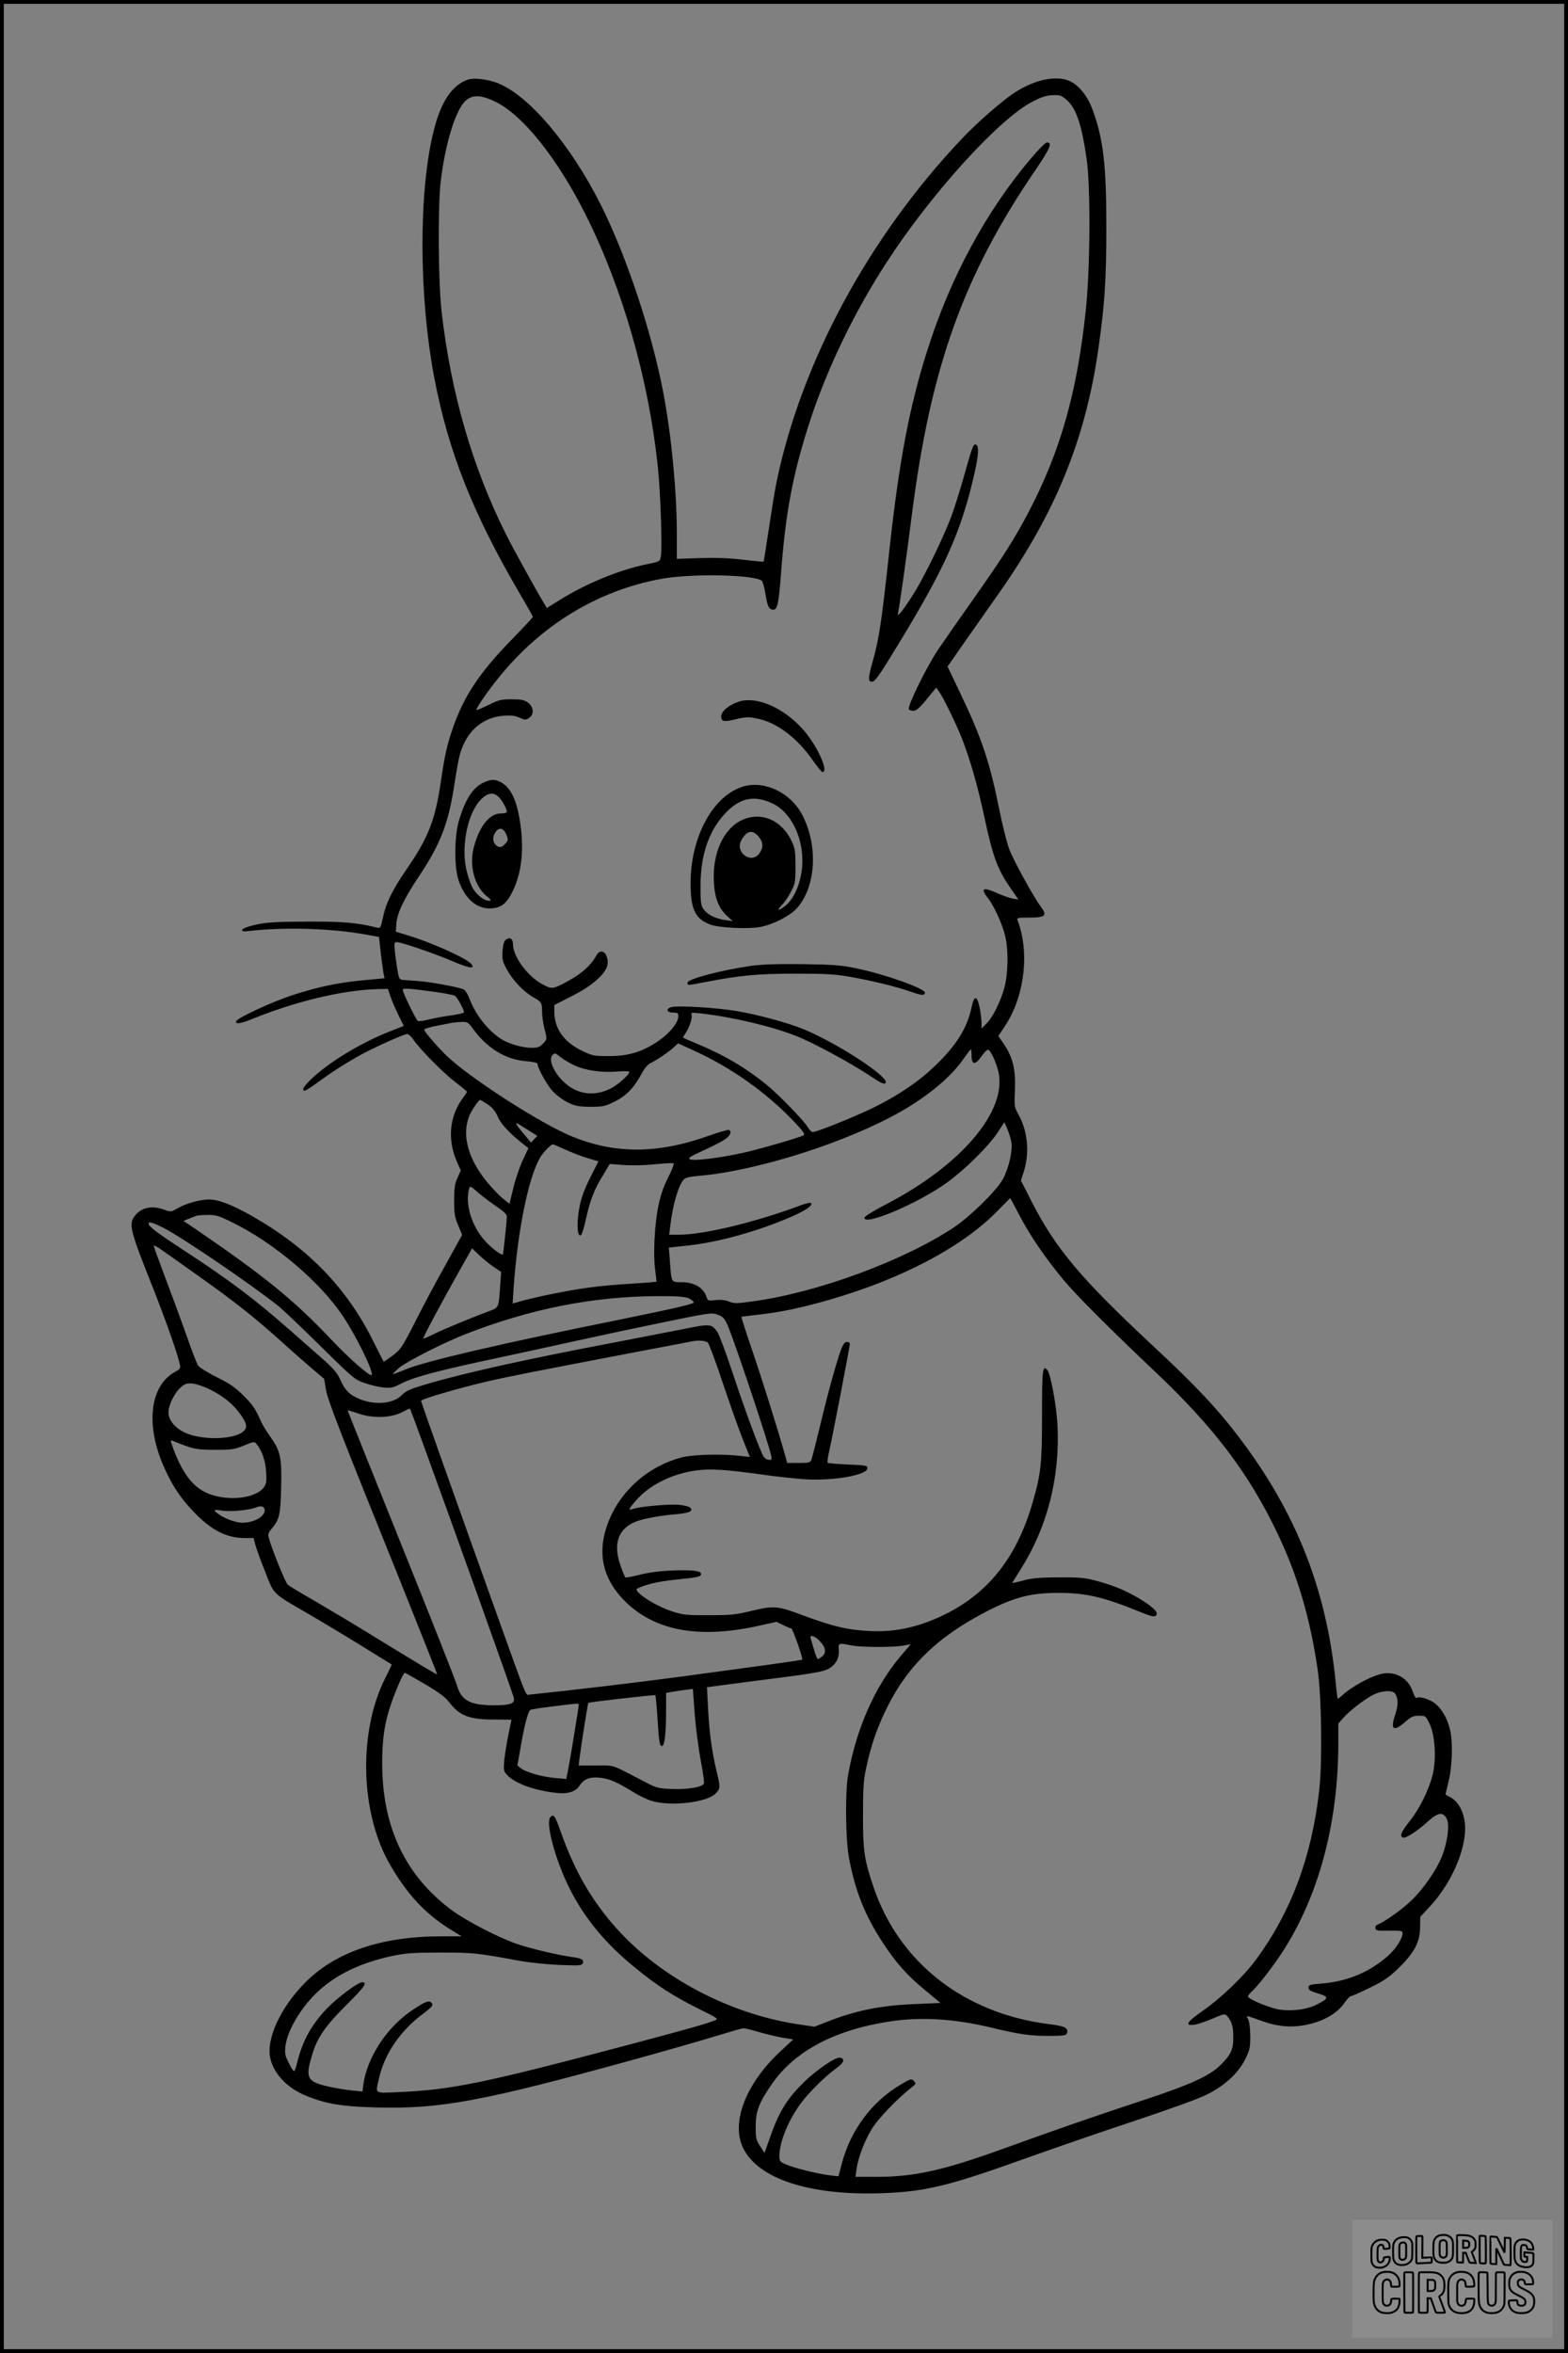 <?xml version="1.0" encoding="UTF-8"?>
<svg xmlns="http://www.w3.org/2000/svg" version="1.0" width="1024pt" height="1536pt" viewBox="0 0 1024 1536" preserveAspectRatio="xMidYMid meet">
  <rect x="0" y="0" width="1024" height="1536" fill="#808080" stroke="none"/>
  <g transform="translate(0.00 0.00) scale(1)">
    <g transform="translate(0,1536) scale(0.1,-0.1)" fill="#000000" stroke="none">
      <path d="M3058 14841 c-104 -34 -179 -144 -226 -336 -99 -395 -97 -1079 4 -1610 92 -484 253 -889 563 -1418 45 -76 81 -141 81 -144 0 -3 -64 -72 -142 -152 -206 -212 -306 -362 -378 -566 -40 -116 -55 -180 -80 -351 -38 -259 -81 -370 -228 -583 -92 -134 -133 -219 -153 -319 -12 -56 -16 -63 -34 -58 -132 33 -220 41 -460 40 -205 -1 -265 -5 -334 -20 -50 -11 -86 -25 -89 -33 -4 -11 6 -13 49 -8 224 26 532 17 749 -22 l95 -17 11 -99 c6 -55 15 -116 18 -135 l7 -36 -128 -12 c-170 -15 -307 -44 -472 -98 -141 -46 -363 -150 -369 -171 -6 -20 29 -15 97 12 286 117 594 191 820 198 l74 2 17 -50 c9 -27 33 -82 52 -121 l35 -71 -109 -43 c-116 -46 -266 -128 -372 -204 -123 -87 -206 -176 -166 -176 6 0 43 24 83 53 91 67 161 112 264 171 90 51 299 146 323 146 8 0 26 -17 40 -37 41 -61 196 -218 276 -279 41 -31 74 -59 74 -61 0 -2 -11 -19 -24 -36 -92 -123 -106 -275 -41 -423 l24 -54 -21 -48 c-18 -38 -22 -67 -22 -147 0 -86 3 -109 26 -163 l26 -63 -109 -197 c-61 -108 -150 -276 -199 -373 -84 -165 -94 -179 -146 -218 -31 -23 -57 -41 -59 -39 -1 2 -31 59 -65 128 -172 349 -424 610 -789 819 -134 76 -223 111 -286 111 -57 0 -152 -26 -204 -57 -44 -25 -45 -26 -90 -9 -80 28 -147 14 -189 -39 -44 -55 -35 -91 118 -475 80 -202 163 -437 174 -495 6 -27 3 -32 -29 -49 -171 -93 -198 -359 -65 -643 51 -110 101 -184 183 -270 116 -122 215 -173 337 -173 l56 0 12 -46 c7 -25 35 -104 64 -175 59 -151 45 -137 273 -269 88 -51 248 -147 355 -213 107 -67 196 -121 198 -122 1 -1 -18 -42 -43 -91 -177 -353 -163 -881 33 -1218 117 -201 236 -326 408 -430 l59 -36 -140 0 c-387 -1 -687 -104 -883 -303 -140 -141 -232 -319 -232 -446 0 -115 95 -233 235 -290 130 -54 234 -72 461 -78 414 -12 695 40 1667 308 199 55 442 124 539 154 98 30 185 55 193 55 8 0 54 -11 102 -25 48 -14 117 -30 155 -37 l68 -11 -90 -84 c-222 -209 -317 -461 -237 -625 98 -201 434 -311 902 -295 288 10 434 45 950 230 176 63 492 172 703 242 229 76 420 145 473 172 117 58 207 141 251 231 30 60 33 75 33 152 -1 51 -6 94 -14 109 -15 27 -24 29 99 -15 91 -32 176 -40 263 -25 121 21 218 74 268 148 17 24 35 43 42 43 7 0 63 25 124 55 94 46 125 68 191 132 100 99 135 166 136 263 l1 67 65 70 c156 169 254 419 222 570 -14 67 -45 116 -89 140 -18 10 -33 18 -33 19 0 2 9 41 21 89 23 97 27 250 10 328 -17 74 -50 134 -93 172 -38 32 -105 54 -127 41 -5 -4 -17 16 -26 44 -27 81 -104 128 -189 116 -72 -11 -208 -84 -274 -146 -13 -12 -25 -20 -26 -19 -2 2 -9 58 -15 124 -61 593 -257 1089 -620 1570 -147 195 -287 345 -571 609 -474 442 -637 636 -797 950 l-66 130 18 55 c40 125 27 267 -34 376 -27 48 -28 54 -23 158 6 132 -13 212 -69 297 l-39 57 44 67 c128 194 161 481 81 689 -6 15 1 17 68 17 115 0 129 12 83 73 -50 68 -179 303 -206 376 -15 42 -45 159 -65 261 -61 304 -116 468 -255 757 l-82 172 108 155 c60 85 159 226 220 313 378 536 573 1014 658 1613 40 283 51 444 51 790 0 405 -20 571 -88 759 -38 106 -105 182 -177 201 -90 24 -213 -7 -332 -83 -77 -49 -248 -198 -346 -302 -610 -644 -1050 -1460 -1212 -2247 -11 -54 -33 -191 -50 -305 -17 -114 -32 -208 -33 -209 -2 -2 -61 4 -132 12 -90 11 -177 14 -282 11 l-153 -5 0 163 c0 270 -35 638 -86 909 -74 398 -242 903 -409 1236 -200 399 -476 723 -681 800 -64 23 -148 33 -186 21z m3911 -136 c60 -55 95 -159 127 -380 27 -184 24 -709 -5 -989 -56 -532 -164 -916 -369 -1310 -91 -174 -164 -291 -360 -569 -90 -127 -196 -279 -235 -337 -74 -109 -203 -372 -192 -390 3 -5 17 -10 30 -10 19 0 41 19 87 76 l62 75 17 -23 c27 -36 116 -218 154 -316 53 -139 100 -302 144 -508 57 -265 85 -339 178 -473 l44 -63 -38 6 c-21 4 -69 21 -106 38 -86 39 -105 29 -58 -31 42 -52 97 -173 116 -253 21 -91 19 -238 -5 -332 -23 -90 -78 -201 -121 -241 l-29 -29 0 40 c-1 21 -6 66 -13 99 -17 80 -36 79 -53 -3 -27 -132 -100 -249 -241 -383 -112 -106 -242 -193 -408 -274 -127 -61 -361 -155 -388 -155 -7 0 -21 14 -31 31 -26 44 -190 213 -271 279 -137 111 -283 197 -450 265 -49 21 -92 39 -94 41 -2 1 6 15 17 31 25 36 45 100 38 119 -5 14 2 15 56 9 207 -23 462 -83 623 -146 110 -42 361 -178 493 -266 65 -43 86 -53 95 -43 33 33 -306 256 -534 351 -102 42 -300 96 -444 120 -127 21 -375 36 -419 25 -40 -10 -33 -36 9 -36 30 0 35 -3 35 -23 0 -43 -58 -114 -134 -165 -104 -70 -196 -97 -323 -96 -96 0 -105 2 -177 37 -116 58 -176 144 -176 254 l0 42 78 40 c101 50 153 83 203 128 65 59 82 104 57 158 -14 31 -45 31 -62 0 -41 -74 -106 -129 -223 -189 -66 -33 -76 -32 -138 3 -95 54 -185 180 -185 257 0 36 -20 49 -46 30 -12 -9 -19 -31 -22 -74 -4 -53 -1 -67 27 -119 38 -70 108 -145 171 -181 57 -33 60 -37 60 -97 0 -28 7 -77 15 -108 19 -73 19 -69 -10 -101 -20 -21 -33 -26 -73 -26 -58 0 -143 24 -192 53 -90 55 -174 160 -215 270 -10 26 -26 52 -35 57 -28 15 -210 49 -300 56 -47 3 -94 7 -105 8 -17 2 -22 15 -31 72 -6 38 -14 93 -16 122 -4 45 -3 52 13 52 30 0 245 -74 363 -124 110 -48 155 -54 122 -17 -34 38 -264 141 -416 186 l-75 23 3 47 c3 69 48 164 141 304 148 220 201 357 240 621 12 80 28 166 36 191 43 147 146 237 286 247 49 3 75 0 102 -13 35 -16 39 -16 63 -1 34 23 30 71 -9 100 -23 17 -43 21 -106 21 -69 0 -85 -4 -151 -37 -41 -20 -76 -35 -78 -33 -7 7 71 121 145 212 278 344 647 568 1060 644 197 37 621 28 659 -14 6 -7 17 -46 23 -86 13 -81 23 -101 52 -101 26 0 35 45 49 230 30 409 79 665 194 1015 112 338 286 698 492 1016 292 452 739 945 958 1056 66 34 92 41 143 42 36 1 50 -5 82 -34z m-3730 -11 c179 -89 401 -369 585 -734 241 -481 410 -1069 471 -1637 18 -159 31 -542 21 -594 -6 -34 -6 -35 -91 -52 -180 -37 -398 -126 -572 -235 l-82 -51 -19 32 c-48 79 -204 361 -245 444 -221 440 -362 925 -423 1458 -22 190 -25 687 -6 850 29 242 94 458 158 523 46 46 105 45 203 -4z m-391 -5810 c57 -8 112 -19 122 -24 16 -9 60 -89 60 -109 0 -4 -39 -13 -87 -20 -49 -6 -114 -19 -146 -27 -32 -8 -63 -12 -69 -8 -12 8 -98 185 -98 203 0 12 44 9 218 -15z m241 -240 c91 -126 214 -201 344 -211 46 -4 77 -10 77 -17 0 -27 62 -139 100 -180 23 -25 68 -58 99 -73 48 -23 69 -27 146 -28 82 0 96 3 157 33 76 37 129 91 176 180 19 36 42 63 58 71 37 17 124 75 155 105 l27 25 95 -43 c249 -113 476 -272 662 -467 60 -63 74 -84 63 -90 -27 -15 -282 -89 -393 -114 -154 -34 -325 -55 -349 -43 -15 8 -2 17 79 54 53 24 117 56 141 71 41 26 56 55 35 67 -5 3 -65 -14 -135 -39 -335 -119 -614 -119 -899 0 -206 87 -649 372 -806 519 -59 56 -151 162 -151 175 0 5 37 16 83 25 45 9 91 18 102 20 11 2 38 4 61 5 37 1 43 -3 73 -45z m3256 -176 c0 -61 25 -62 65 -3 17 25 37 44 43 43 18 -6 54 -86 68 -147 55 -258 -247 -611 -741 -866 -82 -43 -135 -76 -135 -85 0 -54 347 93 535 227 118 85 272 236 333 327 l46 70 20 -45 c10 -24 22 -62 26 -85 9 -57 -18 -174 -56 -242 -43 -77 -214 -244 -319 -314 -330 -219 -893 -426 -1313 -483 -107 -15 -123 -15 -157 -1 -26 10 -55 13 -88 9 -46 -5 -50 -4 -57 18 -19 62 -80 99 -163 99 -70 0 -67 -5 -77 135 l-7 91 113 12 c205 21 465 93 686 189 98 43 144 75 129 90 -4 4 -35 -3 -69 -16 -292 -109 -630 -191 -793 -191 l-64 0 6 48 c17 147 53 272 90 313 10 11 40 19 97 23 385 33 976 222 1327 424 176 102 317 220 396 331 27 39 51 71 54 71 3 0 5 -19 5 -42z m-2593 -63 c73 -33 176 -48 276 -40 45 4 82 3 82 -2 0 -18 -75 -85 -121 -108 -111 -57 -226 -39 -313 48 -63 63 -94 140 -69 169 15 16 18 16 53 -12 21 -17 62 -41 92 -55z m-566 -255 c31 -22 50 -45 65 -80 20 -47 76 -107 162 -175 l38 -30 -36 -76 c-20 -42 -48 -124 -62 -182 l-26 -105 -45 36 c-24 20 -68 66 -97 101 -129 154 -172 313 -119 440 15 35 60 101 70 101 3 0 25 -14 50 -30z m276 -175 l47 -30 -21 -22 -20 -22 -49 59 c-54 63 -61 80 -26 58 12 -8 43 -27 69 -43z m229 -119 c41 -19 106 -44 146 -56 l71 -21 -54 -107 c-37 -74 -58 -132 -69 -188 -19 -96 -17 -189 4 -189 9 0 21 33 37 105 29 129 53 193 112 288 l44 74 92 -7 c54 -4 138 -2 204 5 61 6 116 9 121 6 5 -3 -11 -45 -36 -93 -30 -60 -50 -118 -63 -183 -25 -121 -35 -312 -22 -415 6 -44 10 -81 9 -82 -2 -1 -43 -4 -92 -8 -202 -13 -245 -16 -355 -31 -126 -17 -316 -55 -424 -84 l-68 -19 6 97 c27 394 104 760 184 872 25 34 61 69 73 70 3 0 39 -15 80 -34z m-458 -365 c56 -38 77 -57 77 -73 0 -28 -23 -242 -26 -247 -7 -9 -77 44 -116 88 -91 101 -134 248 -102 350 3 9 18 1 47 -26 24 -22 78 -63 120 -92z m3424 -63 c66 -129 172 -283 290 -425 82 -98 291 -308 611 -611 373 -354 598 -652 781 -1034 135 -280 218 -563 267 -903 25 -175 30 -607 9 -785 -49 -431 -183 -790 -411 -1100 -81 -110 -224 -248 -346 -334 -107 -74 -125 -102 -59 -93 22 2 75 21 120 40 73 31 81 33 94 18 31 -35 41 -69 41 -136 1 -83 -14 -116 -83 -185 -69 -69 -196 -128 -488 -224 -313 -103 -613 -207 -913 -316 -405 -147 -595 -190 -843 -190 l-140 0 7 51 c10 74 52 185 101 264 41 66 160 190 250 262 38 29 39 32 23 49 -16 16 -20 15 -88 -25 -187 -111 -325 -297 -382 -513 -12 -46 -22 -84 -22 -84 -1 -1 -30 2 -66 7 -85 12 -222 46 -277 70 -40 17 -43 21 -43 56 0 90 59 234 140 343 55 74 159 176 233 230 50 35 58 63 21 68 -29 4 -156 -83 -237 -163 -108 -107 -159 -189 -217 -354 l-37 -105 -29 44 c-26 40 -29 51 -29 129 1 101 21 154 106 277 150 216 411 354 774 409 201 30 416 17 655 -40 192 -46 254 -55 383 -55 90 0 109 3 114 16 13 36 -11 48 -118 61 -553 70 -978 402 -1145 896 -60 177 -69 239 -68 472 0 178 3 225 22 310 30 138 65 242 122 362 139 293 341 490 675 660 174 88 280 115 458 115 181 0 297 -28 537 -126 61 -25 88 -32 97 -24 21 17 -2 45 -78 95 -95 61 -185 100 -299 131 -84 23 -114 26 -255 25 -126 0 -175 -5 -232 -20 -40 -11 -73 -18 -73 -17 0 1 28 46 61 99 170 270 252 596 235 931 -7 131 -44 333 -66 360 -31 37 -35 5 -35 -294 0 -320 -7 -382 -61 -569 -100 -347 -277 -578 -552 -721 -175 -90 -340 -129 -515 -119 -143 7 -237 30 -422 98 -183 69 -197 70 -370 28 -84 -20 -125 -23 -260 -23 -147 0 -167 2 -241 27 -80 27 -183 85 -217 124 -17 20 -16 20 25 36 61 23 126 36 263 50 98 10 120 15 123 29 5 24 -46 31 -191 26 -81 -4 -152 -13 -210 -28 -48 -12 -90 -20 -93 -17 -3 3 -17 35 -30 72 -53 146 -18 248 101 293 48 19 163 40 257 47 91 8 121 22 93 45 -8 6 -40 14 -72 17 -63 6 -259 -12 -299 -27 -34 -13 -30 -2 20 56 89 101 233 173 392 195 93 13 195 6 434 -27 96 -14 225 -27 285 -31 187 -10 400 29 400 73 0 17 -11 19 -127 24 -69 3 -129 8 -133 11 -3 4 1 37 10 75 22 97 135 684 135 701 0 7 -9 13 -19 13 -14 0 -25 -14 -39 -52 -30 -81 -86 -283 -137 -498 -26 -107 -51 -205 -55 -217 -9 -21 -16 -23 -84 -23 l-75 0 -16 58 c-47 166 -146 482 -212 675 -41 120 -73 220 -71 221 1 1 51 7 109 14 140 15 281 44 468 98 470 136 861 342 1090 574 47 48 87 88 88 89 1 0 28 -49 60 -111z m-5141 -47 c272 -133 574 -388 723 -612 89 -132 204 -369 188 -385 -11 -11 -149 110 -263 231 -245 259 -433 412 -897 729 l-69 46 34 14 c18 7 40 16 48 19 8 3 42 6 76 6 53 1 73 -5 160 -48z m-447 -37 c117 -59 576 -371 751 -511 30 -25 154 -142 275 -262 211 -208 223 -218 286 -239 36 -13 91 -26 122 -29 47 -5 63 -2 104 19 92 48 230 86 658 177 127 27 356 77 510 111 154 34 413 89 575 122 277 57 297 60 335 47 32 -11 45 -23 62 -59 24 -48 160 -445 248 -722 52 -168 52 -168 29 -168 -14 0 -30 10 -38 23 -23 37 -120 299 -202 546 -42 128 -87 247 -98 264 -38 56 -48 57 -223 21 -87 -17 -282 -55 -433 -84 -588 -111 -1000 -203 -1250 -277 -101 -30 -131 -43 -155 -69 -56 -59 -180 -69 -283 -24 -63 28 -88 54 -119 122 -21 47 -44 74 -127 147 -55 48 -148 130 -206 181 -227 200 -395 326 -685 515 -173 113 -235 159 -235 177 0 16 28 8 99 -28z m-31 -131 c15 -10 133 -93 262 -185 241 -171 369 -273 545 -432 55 -50 139 -124 186 -164 l86 -73 11 -67 c12 -73 86 -262 486 -1254 134 -335 243 -608 241 -608 -7 0 -129 73 -385 230 -140 87 -327 198 -414 249 -88 50 -168 98 -177 107 -16 14 -108 242 -124 307 -6 21 -1 34 20 59 50 59 57 91 61 267 5 196 -4 239 -71 333 -25 35 -52 79 -60 98 -36 82 -53 108 -115 170 -51 51 -89 78 -174 120 -60 30 -115 64 -122 76 -8 11 -36 83 -63 160 -43 122 -123 339 -205 557 -14 37 -23 67 -21 67 3 0 18 -8 33 -17z m2186 -123 l49 -33 -7 -96 c-9 -135 -10 -137 -64 -157 -114 -42 -303 -120 -366 -151 -37 -19 -70 -33 -72 -31 -4 4 124 244 238 446 l81 143 46 -44 c25 -24 68 -59 95 -77z m1271 -204 c19 -8 35 -21 35 -29 0 -9 -125 -38 -457 -106 -796 -160 -1298 -277 -1426 -331 -39 -16 -76 -30 -80 -30 -5 0 13 18 39 41 53 43 294 166 439 222 419 163 824 243 1238 246 135 1 186 -3 212 -13z m128 -291 c8 -8 52 -126 97 -262 46 -136 104 -301 130 -366 l47 -118 -71 8 c-120 13 -304 8 -376 -11 -211 -56 -388 -208 -470 -404 -86 -204 -51 -384 104 -537 193 -190 479 -243 860 -160 l127 28 43 -21 c24 -12 48 -22 53 -22 10 0 79 -198 72 -204 -2 -2 -107 -17 -234 -35 -126 -17 -378 -51 -560 -76 -258 -35 -722 -90 -985 -117 -28 -3 -13 -40 -177 417 -318 887 -533 1491 -533 1501 0 11 250 84 440 128 120 28 338 71 910 180 217 41 404 77 415 79 44 10 94 6 108 -8z m-3250 -306 c85 -43 145 -91 191 -153 50 -68 55 -94 24 -121 -58 -50 -246 -58 -361 -15 -74 28 -127 85 -127 138 0 50 40 131 81 166 28 24 40 28 79 24 25 -3 75 -20 113 -39z m1383 -335 c232 -637 590 -1638 599 -1676 10 -39 -20 -50 -136 -50 -148 1 -207 33 -234 128 -7 27 -171 442 -364 921 -193 480 -351 874 -351 876 0 2 33 -7 73 -21 96 -32 211 -28 284 10 26 14 49 24 50 23 1 0 37 -95 79 -211z m-1541 -33 c60 -21 87 -25 190 -25 109 0 126 2 188 28 66 27 69 27 83 9 35 -42 58 -110 62 -183 4 -65 1 -78 -17 -102 -52 -65 -208 -87 -336 -47 -110 34 -186 124 -250 294 -23 60 -24 67 -8 60 10 -5 50 -20 88 -34z m513 -414 c8 -43 -66 -87 -145 -87 -46 0 -125 30 -165 63 -28 22 -22 25 33 16 54 -9 176 3 219 20 34 14 54 9 58 -12z m3622 -856 c42 -41 49 -79 20 -103 -12 -10 -25 -18 -29 -18 -4 0 -15 26 -24 58 -9 31 -19 65 -22 75 -11 28 23 21 55 -12z m211 -32 c65 -13 276 -13 340 -1 l47 9 -69 -81 c-167 -199 -287 -471 -341 -776 -19 -109 -16 -411 5 -530 40 -219 104 -381 220 -558 88 -135 162 -218 279 -314 l100 -83 -163 -7 c-229 -9 -392 -42 -583 -118 l-77 -30 -102 15 c-430 64 -863 284 -1153 586 -182 191 -306 398 -403 674 -37 104 -45 115 -66 94 -36 -36 35 -293 131 -479 98 -190 231 -349 416 -500 145 -119 249 -187 413 -269 139 -69 140 -70 110 -81 -60 -23 -157 -51 -545 -154 -957 -254 -1169 -298 -1517 -313 -164 -7 -152 -15 -127 94 35 153 135 302 277 410 74 56 80 64 63 81 -16 17 -49 2 -142 -63 -156 -111 -277 -301 -301 -472 l-6 -46 -71 7 c-39 4 -110 16 -158 27 -135 32 -146 56 -97 214 33 107 85 181 222 318 118 117 139 147 102 147 -28 0 -164 -102 -232 -173 -102 -108 -159 -213 -193 -354 -6 -29 -16 -53 -20 -53 -5 0 -21 25 -35 55 -24 47 -26 62 -21 109 14 106 106 259 218 361 120 109 276 183 480 227 87 18 135 22 313 22 214 0 229 -1 525 -55 63 -11 179 -23 257 -26 129 -5 143 -4 149 12 9 22 -8 32 -71 40 -90 12 -276 56 -364 87 -122 43 -328 150 -420 218 -303 225 -454 541 -455 955 0 206 23 319 106 517 18 43 37 78 41 78 4 0 63 -33 131 -73 90 -53 133 -85 158 -117 68 -90 131 -115 296 -115 61 0 112 -1 112 -1 0 -1 -9 -46 -20 -99 -11 -54 -23 -129 -27 -167 -5 -63 -4 -71 18 -94 53 -57 181 -103 326 -118 73 -8 122 8 149 49 28 43 68 58 136 50 60 -7 114 -31 223 -99 33 -20 84 -44 114 -53 125 -36 356 -9 413 48 33 33 34 40 7 149 -30 127 -48 259 -55 410 l-7 136 89 12 c49 7 215 28 369 48 186 23 294 41 322 54 56 24 85 71 81 128 -4 48 -3 48 83 31z m-985 -750 c15 -76 24 -144 21 -152 -9 -23 -109 -40 -213 -35 -83 3 -99 8 -163 41 -239 125 -202 112 -328 112 l-114 0 6 50 c12 93 54 358 57 359 10 6 434 54 438 50 2 -3 9 -78 15 -167 8 -135 13 -162 26 -165 19 -4 29 75 29 240 l0 107 33 6 c17 3 57 9 87 13 l55 7 12 -165 c7 -91 25 -226 39 -301z m4533 438 c23 -29 24 -77 2 -142 -33 -97 -10 -112 66 -45 39 34 53 40 90 40 44 0 44 0 71 -57 35 -76 43 -233 17 -333 -25 -96 -84 -216 -148 -297 -56 -71 -67 -96 -47 -108 16 -10 95 41 162 102 69 64 103 68 127 18 19 -39 3 -156 -33 -245 -37 -91 -126 -218 -203 -290 -62 -59 -175 -138 -216 -153 -11 -4 -17 -14 -15 -24 3 -16 15 -18 91 -16 73 1 87 -1 87 -15 0 -35 -45 -105 -95 -149 -121 -107 -265 -167 -430 -181 -80 -6 -90 -9 -90 -27 0 -15 13 -23 63 -38 73 -22 71 -32 -10 -73 -61 -31 -155 -44 -238 -33 -64 9 -210 69 -210 87 0 5 10 17 21 28 40 35 136 158 199 254 240 366 370 846 370 1371 l0 128 32 36 c40 46 131 117 193 150 53 28 125 34 144 12z m-5329 -75 c0 -13 -59 -372 -71 -431 l-11 -54 -76 7 c-83 7 -189 38 -222 64 l-21 17 21 120 c24 140 48 233 64 243 6 4 72 14 146 23 168 21 170 21 170 11z"></path>
      <path d="M6738 14332 c-296 -347 -532 -783 -683 -1262 -116 -365 -183 -722 -245 -1285 -52 -482 -69 -596 -111 -744 -30 -106 -31 -131 -5 -131 20 0 46 36 173 245 307 503 412 739 498 1120 27 121 29 175 8 183 -17 5 -23 -12 -78 -208 -26 -91 -62 -208 -82 -260 -47 -127 -159 -359 -233 -484 -65 -107 -125 -187 -116 -151 8 29 61 404 91 645 123 964 337 1562 807 2250 97 143 113 180 74 180 -8 0 -52 -44 -98 -98z"></path>
      <path d="M4829 10781 c-67 -21 -119 -63 -119 -98 0 -34 19 -37 99 -17 61 14 80 15 133 4 129 -25 261 -123 365 -272 30 -43 59 -78 64 -78 46 0 -39 183 -134 286 -125 136 -295 209 -408 175z"></path>
      <path d="M3153 10249 c-66 -33 -112 -104 -154 -239 -32 -102 -34 -304 -5 -394 38 -116 114 -186 201 -186 73 0 112 28 152 110 58 116 76 265 52 435 -21 157 -63 246 -130 280 -38 20 -66 19 -116 -6z m108 -96 c24 -27 49 -74 49 -93 0 -6 -18 -10 -40 -10 -73 0 -141 -86 -176 -222 -31 -119 5 -252 84 -318 31 -25 33 -30 16 -30 -35 0 -86 42 -111 90 -12 25 -30 79 -39 120 -33 159 14 374 102 456 44 42 81 44 115 7z m45 -239 c12 -29 13 -39 2 -52 -28 -36 -48 -41 -72 -16 -20 20 -20 53 0 82 23 34 52 28 70 -14z"></path>
      <path d="M4858 10227 c-199 -56 -348 -327 -348 -633 0 -170 30 -233 130 -270 58 -21 246 -30 325 -15 85 16 196 73 241 124 124 143 138 408 32 610 -76 142 -242 222 -380 184z m189 -113 c114 -54 193 -208 193 -372 0 -123 -47 -246 -114 -297 -46 -35 -56 -31 -19 8 17 17 44 57 59 87 27 51 29 64 29 165 0 94 -3 117 -23 160 -65 142 -201 200 -328 141 -119 -56 -192 -215 -182 -402 5 -105 30 -170 85 -222 l38 -35 -50 7 c-64 10 -113 34 -139 69 -19 25 -21 42 -21 155 0 198 52 353 156 467 98 107 193 128 316 69z m-93 -215 c31 -37 33 -71 5 -110 -51 -72 -159 4 -119 83 35 66 73 75 114 27z"></path>
      <path d="M4906 9055 c-198 -28 -416 -86 -416 -110 0 -19 -5 -19 115 4 227 44 343 55 590 55 205 0 258 -3 365 -22 148 -27 287 -61 389 -96 70 -25 91 -26 91 -6 0 27 -255 118 -435 156 -106 23 -148 27 -360 30 -169 2 -269 -1 -339 -11z"></path>
    </g>
  </g>
  <rect x="0.0" y="0.0" width="1024.0" height="1536.0" fill="none" stroke="black" stroke-width="5"></rect>
  <g transform="translate(882.93 1449.20) scale(0.128)" opacity="1.0">
    <rect x="0" y="0" width="1024.0" height="600.0" fill="white" fill-opacity="0.1"></rect>
    <g transform="translate(0,650) scale(0.1,-0.1)" stroke="none">
      <path fill="none" stroke="#000000" stroke-width="100" d="M4491 5720 c-164 -43 -269 -147 -319 -315 -19 -65 -29 -577 -13 -693 25 -190 116 -310 276 -367 63 -23 284 -32 370 -16 122 22 249 110 294 205 51 104 56 150 56 496 0 341 -4 385 -48 478 -46 100 -156 184 -282 217 -83 21 -241 19 -334 -5z m270 -273 c19 -12 43 -40 54 -62 18 -37 20 -64 23 -320 5 -339 -1 -384 -56 -436 -87 -82 -235 -56 -289 51 -22 43 -23 53 -23 335 0 314 7 370 52 412 34 32 66 42 139 42 53 1 73 -4 100 -22z"></path>
      <path fill="none" stroke="#000000" stroke-width="100" d="M5367 5723 c-4 -3 -7 -311 -7 -683 0 -618 1 -679 17 -691 12 -10 51 -14 152 -14 l136 0 3 248 2 248 67 -3 67 -3 34 -85 c18 -47 58 -152 89 -235 30 -82 63 -158 73 -168 14 -15 40 -19 165 -24 l148 -6 -5 34 c-4 19 -49 143 -102 276 -53 133 -96 246 -96 251 0 6 15 19 33 31 53 33 104 92 134 156 27 57 28 67 27 195 0 115 -4 144 -23 193 -31 80 -76 135 -148 183 -83 56 -166 82 -303 94 -129 11 -453 14 -463 3z m541 -300 c55 -27 77 -73 77 -163 0 -61 -4 -82 -23 -111 -34 -55 -73 -69 -191 -69 l-101 0 0 187 0 186 101 -6 c66 -4 114 -12 137 -24z"></path>
      <path fill="none" stroke="#000000" stroke-width="100" d="M6514 5685 c-4 -9 -5 -320 -2 -690 3 -511 7 -678 16 -687 19 -19 273 -30 291 -13 11 11 13 126 12 675 -1 364 -6 672 -11 685 -11 28 -27 31 -187 40 -99 6 -114 5 -119 -10z"></path>
      <path fill="none" stroke="#000000" stroke-width="100" d="M3355 5683 c-27 -3 -55 -9 -62 -15 -10 -8 -13 -150 -13 -683 0 -592 2 -674 15 -685 12 -10 52 -11 173 -6 362 15 578 29 590 38 8 7 12 46 12 129 0 108 -2 119 -20 129 -11 6 -24 9 -28 7 -4 -3 -103 -8 -221 -12 l-214 -7 5 545 c4 384 2 549 -5 556 -11 11 -120 12 -232 4z"></path>
      <path fill="none" stroke="#000000" stroke-width="100" d="M7067 5654 c-4 -4 -7 -310 -7 -680 0 -625 1 -673 18 -692 15 -18 31 -21 152 -24 l134 -3 -3 400 c-2 277 1 397 8 390 11 -11 153 -311 251 -530 96 -215 128 -281 142 -292 7 -6 82 -14 165 -17 l153 -7 11 28 c14 34 3 1333 -11 1347 -5 5 -70 11 -144 14 l-136 5 -1 -54 c-1 -30 -5 -200 -8 -379 l-6 -325 -73 150 c-40 83 -123 256 -184 385 -61 129 -117 242 -125 252 -11 12 -40 18 -121 22 -59 4 -130 9 -157 12 -28 3 -54 2 -58 -2z"></path>
      <path fill="none" stroke="#000000" stroke-width="100" d="M2507 5614 c-220 -49 -342 -159 -394 -357 -24 -91 -24 -641 0 -740 57 -233 232 -339 510 -310 56 6 127 21 158 33 76 29 187 114 226 174 64 95 67 114 71 505 2 232 -1 371 -8 404 -27 126 -116 235 -228 278 -74 29 -236 35 -335 13z m191 -281 c15 -11 36 -35 47 -54 19 -32 20 -52 20 -349 0 -309 0 -316 -23 -362 -31 -62 -75 -89 -155 -95 -53 -4 -67 -2 -97 19 -19 13 -44 41 -55 63 -19 37 -20 60 -20 350 0 337 2 351 60 405 54 51 169 63 223 23z"></path>
      <path fill="none" stroke="#000000" stroke-width="100" d="M8568 5491 c-133 -43 -219 -134 -262 -280 -13 -45 -16 -107 -16 -343 0 -320 9 -395 60 -506 73 -156 258 -255 506 -269 191 -11 324 47 376 165 19 42 22 70 26 288 4 209 3 242 -11 256 -19 18 -186 38 -347 41 l-105 2 -3 -95 c-1 -52 2 -102 7 -109 6 -10 33 -16 75 -19 l66 -4 0 -105 c0 -98 -1 -105 -26 -130 -23 -23 -31 -25 -99 -21 -64 3 -79 7 -112 34 -21 16 -49 52 -63 80 -25 49 -25 51 -25 324 0 303 6 348 56 402 28 29 32 30 99 26 105 -6 152 -50 167 -158 8 -53 9 -54 48 -62 22 -5 90 -10 150 -11 l110 -2 3 43 c4 52 -30 180 -66 245 -53 99 -179 183 -317 212 -96 20 -226 18 -297 -4z"></path>
      <path fill="none" stroke="#000000" stroke-width="100" d="M1390 5484 c-203 -45 -359 -207 -390 -404 -13 -83 -13 -616 0 -694 20 -123 100 -235 203 -281 98 -45 271 -51 387 -13 211 67 340 238 340 451 0 54 -3 69 -17 74 -24 9 -264 -15 -280 -28 -7 -7 -13 -31 -13 -60 0 -56 -13 -95 -43 -128 -31 -34 -95 -61 -144 -61 -35 0 -48 6 -77 35 -52 52 -58 99 -54 423 3 257 5 280 24 323 42 89 120 132 202 109 53 -14 72 -42 81 -120 11 -90 15 -92 150 -79 62 6 125 15 138 20 25 9 25 10 21 107 -3 82 -9 106 -33 155 -33 68 -97 130 -163 160 -60 27 -235 33 -332 11z"></path>
      <path fill="none" stroke="#000000" stroke-width="100" d="M1600 3845 c-239 -44 -424 -235 -476 -495 -22 -109 -33 -831 -15 -1000 31 -300 174 -492 425 -572 45 -15 100 -21 211 -25 181 -6 263 8 380 66 147 73 214 152 266 311 26 78 32 117 37 219 4 98 2 125 -9 132 -22 14 -393 11 -407 -3 -7 -7 -12 -39 -12 -73 0 -169 -84 -275 -217 -275 -68 0 -110 18 -150 64 -65 73 -68 99 -68 606 0 446 1 456 22 515 78 208 337 201 392 -11 6 -23 13 -75 16 -115 3 -41 10 -78 15 -83 10 -10 289 -10 357 0 63 9 67 18 60 147 -12 210 -62 331 -181 445 -86 82 -165 123 -280 146 -94 19 -261 20 -366 1z"></path>
      <path fill="none" stroke="#000000" stroke-width="100" d="M5376 3840 c-151 -39 -268 -118 -350 -237 -106 -157 -118 -245 -114 -863 4 -463 5 -477 27 -550 33 -106 72 -178 131 -243 123 -135 290 -197 526 -197 326 0 528 127 610 384 34 106 48 339 20 349 -29 12 -386 9 -400 -2 -7 -6 -16 -44 -20 -85 -17 -192 -81 -266 -226 -266 -93 1 -163 55 -197 152 -16 48 -18 92 -18 503 0 437 1 452 22 520 26 81 57 119 121 147 78 35 188 8 237 -56 30 -40 55 -133 55 -206 0 -92 6 -95 157 -92 70 1 161 5 201 8 87 8 88 9 78 158 -12 189 -62 314 -170 422 -76 76 -130 109 -241 144 -102 33 -337 38 -449 10z"></path>
      <path fill="none" stroke="#000000" stroke-width="100" d="M8441 3845 c-204 -45 -357 -196 -406 -402 -24 -99 -17 -331 13 -416 47 -137 141 -225 342 -323 334 -162 396 -203 438 -284 19 -37 23 -57 20 -116 -3 -59 -8 -77 -30 -107 -39 -50 -98 -70 -190 -65 -137 7 -187 57 -188 185 0 95 4 94 -223 86 -106 -3 -198 -10 -204 -16 -17 -13 -17 -107 1 -200 44 -226 196 -375 436 -423 103 -20 339 -15 435 10 199 53 340 189 391 377 21 78 28 222 15 311 -16 115 -56 191 -145 276 -85 81 -145 117 -386 235 -250 122 -298 173 -301 319 -3 109 52 167 164 175 115 8 183 -49 194 -164 3 -32 10 -64 16 -70 10 -14 340 -17 387 -4 24 7 25 9 22 92 -5 150 -54 269 -153 369 -69 70 -189 133 -297 155 -90 18 -265 18 -351 0z"></path>
      <path fill="none" stroke="#000000" stroke-width="100" d="M2710 3833 c-14 -2 -29 -9 -35 -14 -7 -7 -9 -354 -7 -1017 3 -910 5 -1008 20 -1019 20 -16 384 -18 413 -3 19 10 19 32 19 1019 0 923 -1 1010 -16 1022 -13 10 -61 14 -193 16 -97 1 -187 -1 -201 -4z"></path>
      <path fill="none" stroke="#000000" stroke-width="100" d="M3455 3833 c-47 -12 -45 32 -45 -1034 0 -987 0 -1009 19 -1019 12 -6 98 -10 210 -10 159 0 192 3 205 16 14 13 16 61 16 370 l0 355 81 -3 82 -3 88 -245 c49 -135 105 -292 124 -350 20 -58 45 -113 57 -122 18 -16 45 -18 229 -18 184 0 210 2 216 16 7 19 16 -7 -153 448 -74 197 -134 362 -134 366 0 4 23 22 50 40 162 104 228 273 217 560 -8 225 -46 336 -153 450 -104 110 -219 160 -413 179 -101 11 -657 13 -696 4z m721 -409 c64 -48 69 -61 72 -231 4 -176 -7 -223 -59 -267 -43 -36 -89 -46 -216 -46 l-113 0 0 286 0 286 144 -4 c127 -3 148 -5 172 -24z"></path>
      <path fill="none" stroke="#000000" stroke-width="100" d="M6510 3834 c-51 -11 -50 7 -50 -683 1 -672 7 -842 35 -951 45 -175 148 -311 289 -380 117 -58 200 -73 376 -68 124 4 156 9 225 32 108 37 176 79 246 153 61 66 117 169 140 258 9 37 13 248 16 831 4 727 3 782 -13 795 -13 11 -57 14 -204 14 -171 0 -190 -2 -209 -19 -21 -19 -21 -19 -21 -746 0 -782 0 -782 -52 -861 -64 -95 -228 -106 -302 -19 -61 73 -60 64 -66 877 -4 562 -8 745 -17 754 -13 13 -341 23 -393 13z"></path>
    </g>
  </g>
</svg>
